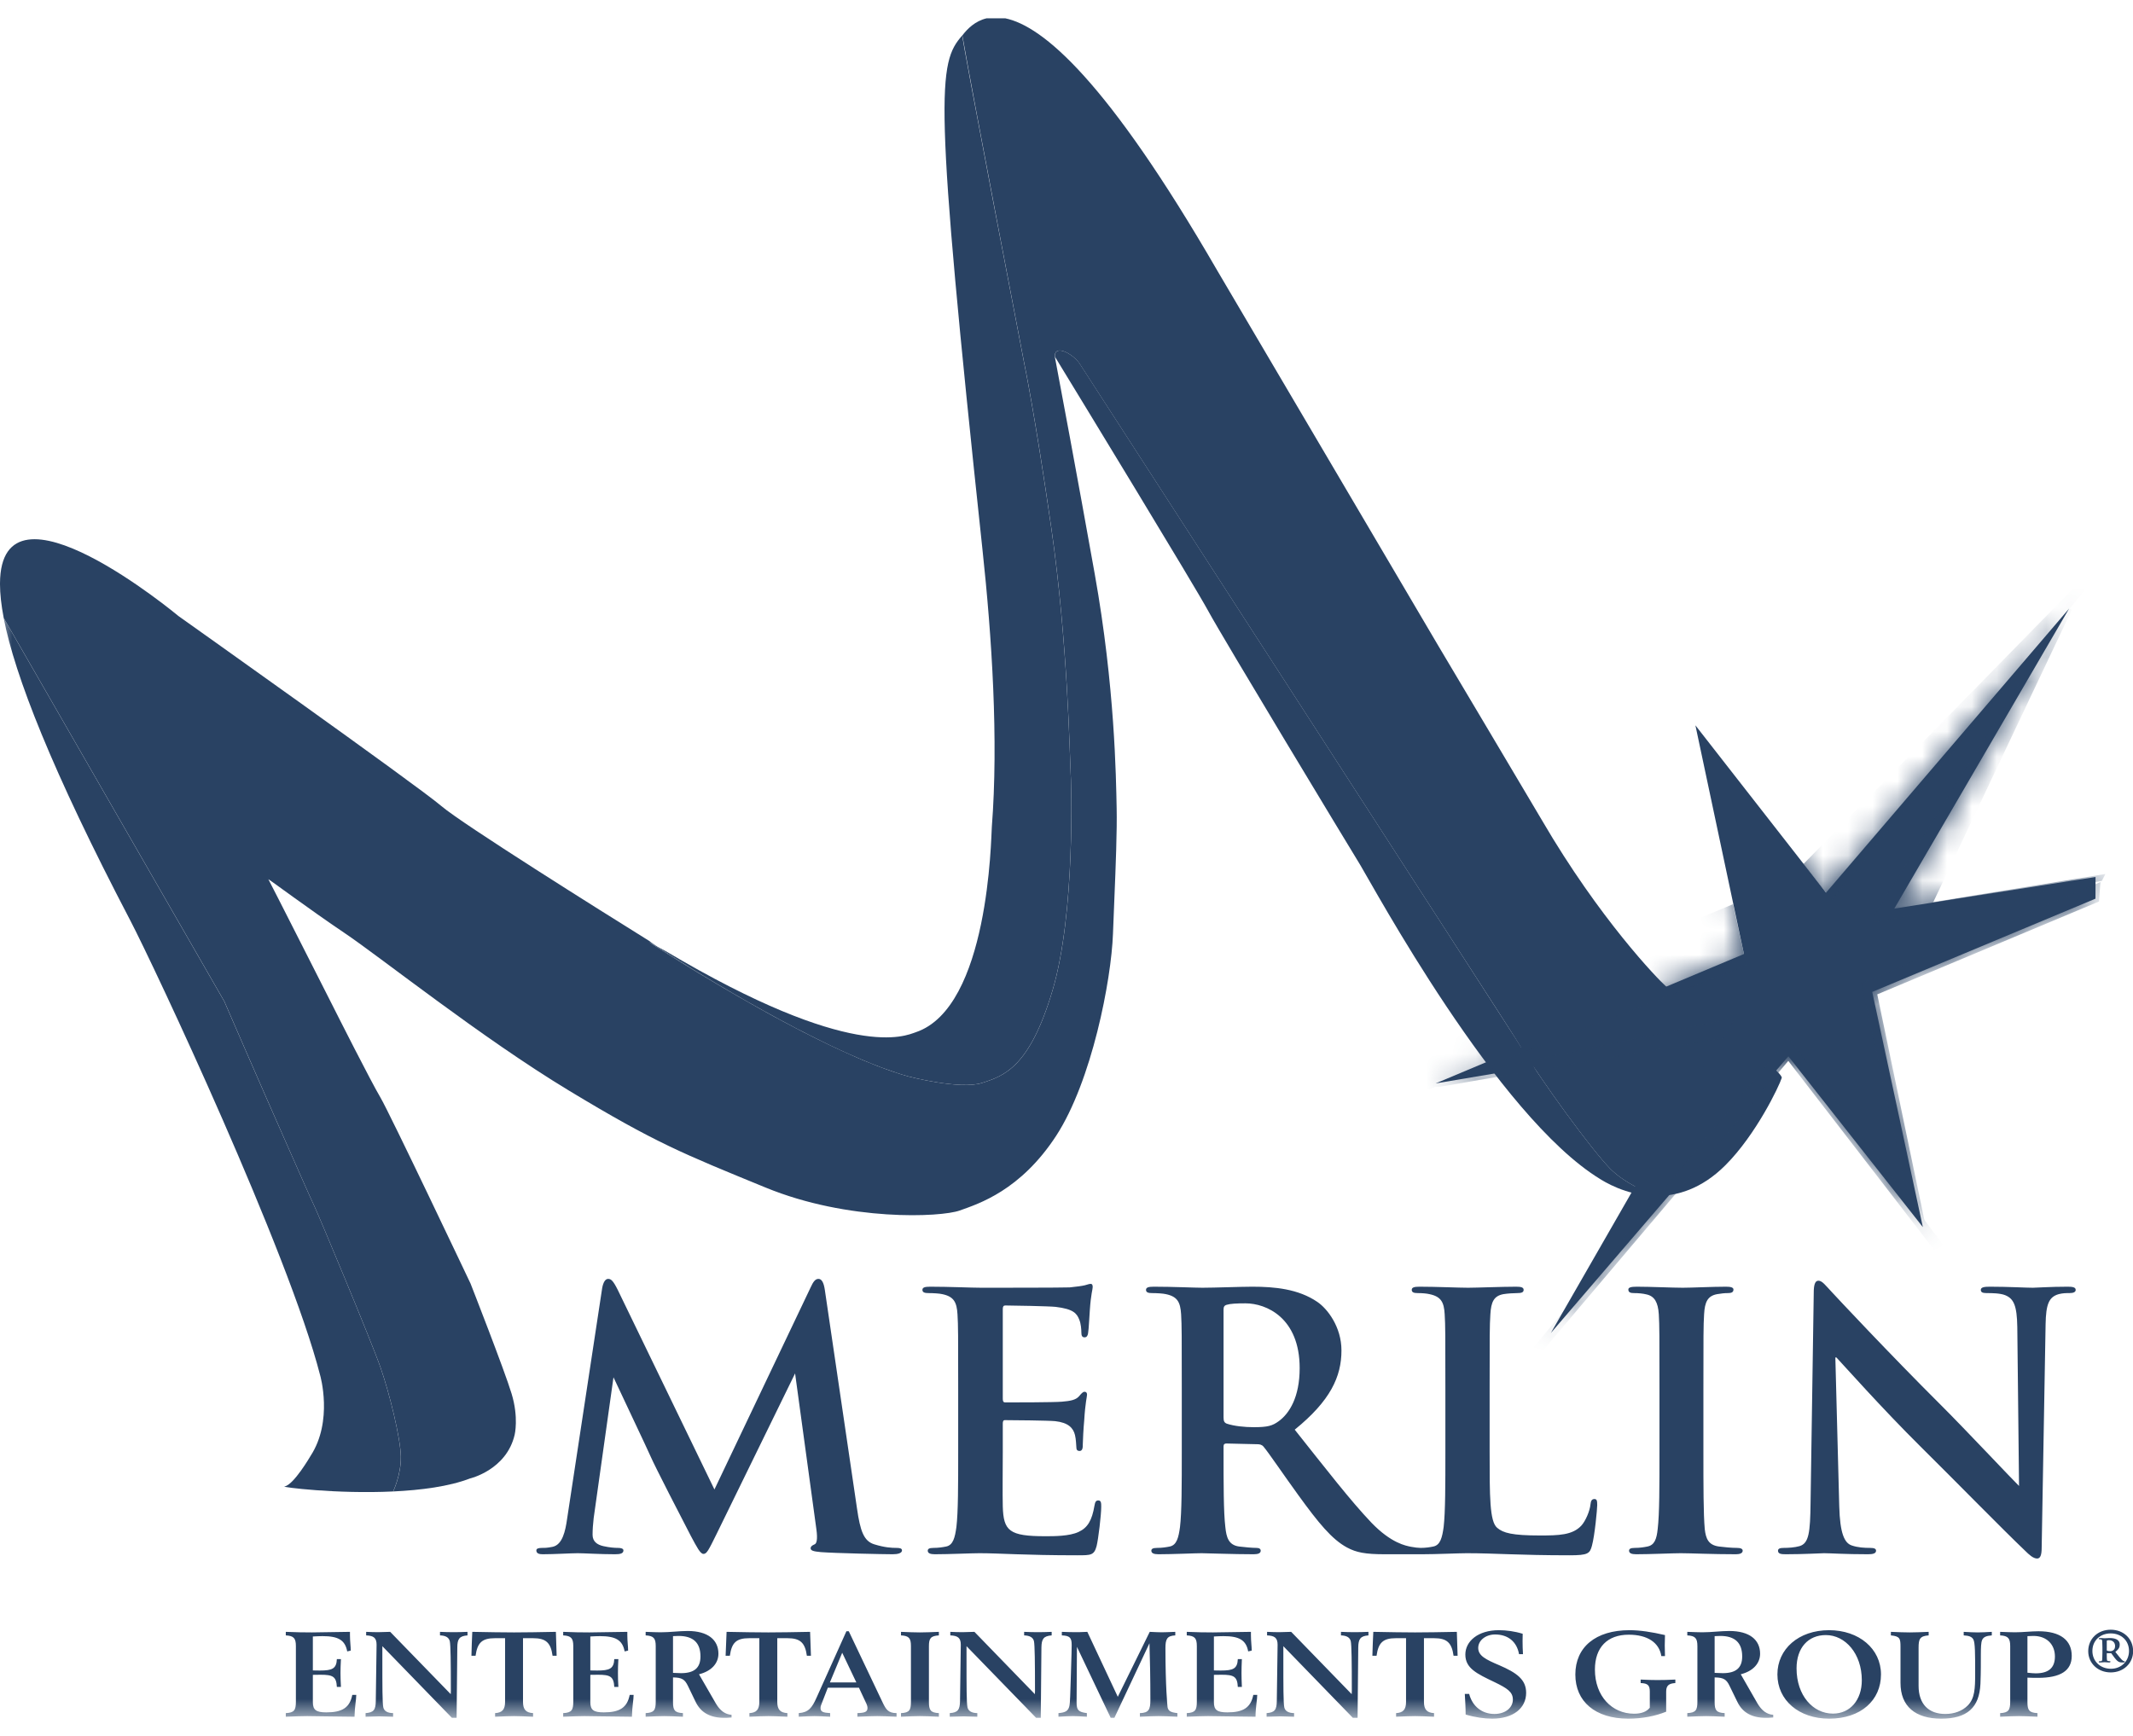 <svg width="86" height="70" viewBox="0 0 86 70" fill="none" xmlns="http://www.w3.org/2000/svg">
<mask id="mask0_2170_22289" style="mask-type:luminance" maskUnits="userSpaceOnUse" x="0" y="0" width="87" height="70">
<path d="M0 69.304H86.007V0.696H0V69.304Z" fill="white"/>
</mask>
<g mask="url(#mask0_2170_22289)">
<path d="M0.148 24.921L9.042 40.38C9.042 40.38 10.64 44.059 10.704 44.194C10.77 44.331 12.486 48.258 12.648 48.579C12.808 48.901 14.983 54.11 15.343 55.149C15.705 56.188 16.15 58.001 16.16 58.739C16.171 59.477 15.849 60.143 15.849 60.143C13.567 60.252 11.315 59.965 11.468 59.942C11.838 59.888 12.521 58.71 12.521 58.71C13.443 57.299 12.908 55.459 12.908 55.459C11.643 50.512 6.208 38.948 5.262 37.135C2.09 31.068 0.598 27.24 0.148 24.921Z" fill="#294263"/>
<path d="M26.156 37.984L26.482 38.161C27.435 38.795 30.42 40.674 33.268 42.056C29.806 40.381 26.156 37.984 26.156 37.984Z" fill="#294263"/>
<path d="M26.156 37.984L26.482 38.161L26.834 38.351C34.363 42.821 36.511 41.764 36.919 41.626C39.88 40.635 39.957 33.77 39.989 33.349C40.262 29.843 39.993 25.695 39.608 22.123C37.641 3.734 37.811 2.543 38.799 1.427C38.753 1.462 41.302 14.692 41.302 14.692C41.302 14.692 41.727 16.71 42.388 21.308C43.05 25.907 43.13 30.504 43.162 31.046C43.195 31.589 43.36 36.813 42.438 39.929C41.516 43.044 40.477 43.388 39.587 43.67C38.698 43.951 36.62 43.406 36.62 43.406C36.286 43.312 35.954 43.2 35.609 43.073L35.492 43.03C31.548 41.525 26.156 37.984 26.156 37.984ZM26.156 37.984C26.156 37.984 31.548 41.525 35.433 43.007C32.111 41.733 27.683 38.96 26.482 38.161L26.156 37.984Z" fill="#294263"/>
<path d="M48.713 24.635C48.18 23.648 43.495 15.96 42.532 14.382C42.512 13.865 43.255 14.261 43.526 14.655C43.526 14.655 60.9 41.531 61.137 41.923C62.181 43.655 64.207 46.399 64.915 47.12C65.498 47.714 66.451 48.107 66.766 48.227C65.543 48.218 64.617 47.605 64.513 47.543C60.359 45.005 55.343 35.698 54.84 34.874C54.335 34.052 49.308 25.734 48.713 24.635Z" fill="#294263"/>
</g>
<path d="M39.78 0.738C39.319 0.847 39.008 1.156 38.801 1.428C39.232 3.919 41.306 14.693 41.306 14.693C41.306 14.693 41.731 16.71 42.391 21.308C43.053 25.907 43.132 30.504 43.163 31.046C43.197 31.589 43.363 36.815 42.44 39.929C41.518 43.044 40.479 43.388 39.589 43.671C38.7 43.951 36.623 43.407 36.623 43.407C36.222 43.294 35.787 43.144 35.338 42.97L34.772 42.741L34.544 42.642L34.125 42.456L33.779 42.297L33.504 42.168L33.194 42.018L32.94 41.894L32.79 41.819L32.566 41.706L32.39 41.619L32.248 41.543L32.086 41.46L31.907 41.365L31.718 41.265L31.563 41.184L31.434 41.114L31.3 41.042L31.167 40.971L31.047 40.904L30.904 40.826L30.787 40.759L30.654 40.688C28.197 39.318 26.159 37.985 26.159 37.985L26.478 38.156C26.279 38.026 26.17 37.945 26.173 37.941C24.216 36.723 18.645 33.229 17.798 32.506C16.794 31.649 7.197 24.843 7.197 24.843C7.197 24.843 0.019 18.854 0 23.528V23.563C0.001 23.943 0.049 24.393 0.15 24.921L9.045 40.38C9.045 40.38 10.642 44.059 10.707 44.195C10.771 44.332 12.488 48.258 12.649 48.579C12.809 48.901 14.985 54.11 15.345 55.149C15.708 56.188 16.152 58.003 16.163 58.739C16.175 59.477 15.853 60.143 15.853 60.143C16.973 60.089 18.099 59.946 18.952 59.618C18.952 59.618 20.423 59.276 20.751 57.853C20.751 57.853 20.919 57.166 20.629 56.207C20.341 55.251 18.972 51.76 18.972 51.76C18.972 51.76 15.714 44.89 15.339 44.257C14.964 43.627 13.594 40.918 13.389 40.508C13.183 40.101 10.856 35.51 10.822 35.459C10.787 35.407 12.45 36.654 13.903 37.631C15.356 38.61 19.416 41.847 22.927 43.97C26.435 46.092 27.533 46.519 30.871 47.889C34.208 49.259 37.925 49.088 38.694 48.814C39.464 48.539 41.142 48.009 42.583 45.801C44.019 43.593 44.806 39.535 44.874 37.65L44.929 36.272C44.983 34.968 45.042 33.484 45.022 32.588C44.996 31.352 44.954 27.71 44.138 23.143C43.438 19.219 42.724 15.411 42.529 14.381C42.51 13.865 43.254 14.261 43.523 14.657C43.523 14.657 60.897 41.53 61.134 41.923C62.179 43.655 64.204 46.399 64.913 47.12C65.496 47.715 66.448 48.108 66.765 48.227C67.613 48.232 68.606 47.948 69.566 46.988C70.806 45.75 71.739 43.787 71.837 43.468C71.936 43.152 67.486 40.05 67.167 39.772C66.85 39.494 64.49 37.056 62.172 33.08C61.74 32.342 58.138 26.29 57.998 26.053L49.076 10.905C44.649 3.255 42.052 1.052 40.531 0.738H39.78Z" fill="#294263"/>
<mask id="mask1_2170_22289" style="mask-type:luminance" maskUnits="userSpaceOnUse" x="0" y="0" width="87" height="70">
<path d="M0 69.304H86.007V0.696H0V69.304Z" fill="white"/>
</mask>
<g mask="url(#mask1_2170_22289)">
<path d="M76.238 65.947V65.804C76.543 65.817 76.796 65.827 76.996 65.827C77.198 65.827 77.456 65.817 77.761 65.804V65.947C77.403 65.973 77.355 66.095 77.355 66.448V67.981C77.355 68.718 77.761 69.116 78.433 69.116C78.798 69.116 79.112 68.995 79.33 68.782C79.622 68.495 79.636 68.088 79.636 67.481C79.636 66.695 79.636 66.243 79.563 66.109C79.499 65.997 79.384 65.959 79.174 65.947V65.804C79.399 65.817 79.595 65.827 79.742 65.827C79.889 65.827 80.079 65.817 80.307 65.804V65.947C80.085 65.964 79.969 66.011 79.915 66.137C79.831 66.337 79.889 66.925 79.849 67.898C79.806 68.864 79.309 69.305 78.269 69.305C77.224 69.305 76.626 68.809 76.626 67.864V66.419C76.626 66.075 76.605 65.983 76.238 65.947ZM72.435 67.277C72.435 68.37 73.096 69.102 73.903 69.102C74.596 69.102 75.066 68.553 75.066 67.757C75.066 66.676 74.394 65.934 73.617 65.934C72.9 65.934 72.435 66.448 72.435 67.277ZM73.75 69.305C72.528 69.305 71.663 68.562 71.663 67.52C71.663 66.497 72.518 65.737 73.745 65.737C74.953 65.737 75.839 66.487 75.839 67.52C75.839 68.562 75.032 69.305 73.75 69.305ZM68.03 69.227V69.082C68.374 69.066 68.437 68.956 68.437 68.621V66.382C68.437 66.067 68.356 65.964 68.03 65.947V65.804C68.295 65.814 68.5 65.822 68.633 65.822C69.017 65.822 69.382 65.769 69.723 65.769C70.538 65.769 70.965 66.124 70.965 66.686C70.965 67.073 70.684 67.39 70.185 67.515L70.864 68.699C71.035 68.984 71.241 69.134 71.494 69.15V69.257C71.345 69.271 71.25 69.271 71.202 69.271C70.627 69.271 70.252 69.059 70.043 68.617L69.733 67.981C69.609 67.723 69.496 67.646 69.132 67.642V68.639C69.132 68.956 69.197 69.066 69.536 69.082V69.227C69.202 69.212 68.954 69.202 68.785 69.202C68.615 69.202 68.363 69.212 68.03 69.227ZM69.132 65.977V67.458L69.46 67.47C69.983 67.47 70.243 67.264 70.243 66.797C70.243 66.239 69.946 65.969 69.357 65.969L69.132 65.977ZM67.13 65.934L67.121 66.351L67.13 66.782H66.983C66.898 66.239 66.428 65.919 65.668 65.919C64.812 65.919 64.305 66.425 64.305 67.326C64.305 68.398 64.993 69.106 65.884 69.106C66.174 69.106 66.385 69.029 66.518 68.864V68.213C66.518 67.966 66.444 67.879 66.149 67.869V67.728C66.44 67.743 66.659 67.748 66.824 67.748C67.029 67.748 67.272 67.743 67.548 67.728V67.869C67.278 67.885 67.178 67.976 67.178 68.216V69.024C66.74 69.202 66.213 69.305 65.652 69.305C64.31 69.305 63.516 68.608 63.516 67.525C63.516 66.425 64.329 65.737 65.698 65.737C66.122 65.737 66.591 65.809 67.13 65.934ZM59.093 69.139C59.093 68.864 59.075 68.591 59.059 68.307H59.235C59.367 68.82 59.766 69.116 60.253 69.116C60.693 69.116 60.997 68.864 60.997 68.535C60.997 68.224 60.766 68.078 60.263 67.834C59.536 67.487 59.081 67.273 59.081 66.72C59.081 66.182 59.592 65.737 60.432 65.737C60.733 65.737 61.077 65.783 61.393 65.882L61.388 66.173C61.388 66.347 61.393 66.521 61.405 66.704H61.246C61.156 66.196 60.797 65.91 60.279 65.91C59.911 65.91 59.6 66.143 59.6 66.452C59.6 66.768 59.904 66.92 60.448 67.15C61.146 67.452 61.532 67.723 61.532 68.262C61.532 68.883 61.013 69.305 60.163 69.305C59.857 69.305 59.471 69.252 59.093 69.139ZM56.289 69.227V69.082C56.578 69.066 56.69 68.931 56.69 68.631V66.06H56.282C55.761 66.06 55.575 66.239 55.501 66.768H55.333C55.342 66.435 55.354 66.111 55.37 65.804C56.04 65.817 56.6 65.827 57.053 65.827C57.502 65.827 58.062 65.817 58.738 65.804L58.769 66.768H58.606C58.532 66.239 58.337 66.06 57.819 66.06H57.412V68.631C57.412 68.931 57.529 69.066 57.819 69.082V69.227C57.476 69.212 57.224 69.202 57.053 69.202C56.879 69.202 56.626 69.212 56.289 69.227ZM51.743 66.382V66.871C51.743 68.01 51.743 68.668 51.78 68.844C51.811 68.995 51.944 69.078 52.176 69.082V69.227L51.621 69.212L51.068 69.227V69.082C51.4 69.059 51.474 68.941 51.479 68.598L51.511 66.323C51.511 66.05 51.394 65.959 51.087 65.947V65.804C51.278 65.814 51.446 65.817 51.589 65.817L52.059 65.804L54.498 68.317L54.504 68.185C54.504 67.007 54.494 66.342 54.462 66.186C54.43 66.034 54.298 65.954 54.066 65.947V65.804C54.265 65.814 54.451 65.817 54.618 65.817C54.777 65.817 54.964 65.814 55.174 65.804V65.947C54.843 65.973 54.768 66.095 54.763 66.435L54.736 69.271H54.545L51.743 66.382ZM47.849 69.227V69.082C48.192 69.066 48.255 68.956 48.255 68.621V66.382C48.255 66.067 48.178 65.964 47.849 65.947V65.804C48.246 65.822 48.594 65.827 48.906 65.827L50.436 65.804V65.934C50.436 66.186 50.468 66.394 50.468 66.56L50.325 66.593C50.242 66.128 49.948 65.977 49.332 65.977C49.215 65.977 49.085 65.983 48.943 65.991V67.36L49.222 67.364C49.719 67.364 49.891 67.292 49.907 66.903H50.071C50.061 67.132 50.056 67.311 50.056 67.463C50.056 67.611 50.061 67.796 50.071 68.024H49.907C49.887 67.602 49.741 67.534 49.253 67.534L48.943 67.538V68.639C48.943 68.951 49.068 69.052 49.487 69.052C50.119 69.052 50.43 68.864 50.532 68.345H50.69C50.69 68.549 50.624 68.824 50.621 69.227C49.538 69.218 48.906 69.202 48.703 69.202C48.525 69.202 48.236 69.212 47.849 69.227ZM43.421 66.409L43.407 68.655C43.407 68.961 43.48 69.038 43.822 69.082V69.227C43.567 69.212 43.38 69.202 43.252 69.202C43.12 69.202 42.929 69.212 42.676 69.227V69.082C42.956 69.059 43.067 68.995 43.115 68.801C43.147 68.668 43.152 68.286 43.173 67.666C43.204 66.803 43.209 66.356 43.209 66.337C43.209 66.047 43.141 65.959 42.812 65.947V65.804C43.02 65.814 43.22 65.817 43.41 65.817C43.448 65.817 43.595 65.817 43.84 65.804L45.068 68.423L46.356 65.804C46.563 65.814 46.724 65.822 46.841 65.822C46.952 65.822 47.137 65.814 47.386 65.804V65.947C47.053 65.964 46.989 66.095 46.989 66.462C46.989 67.997 47.069 68.809 47.074 68.84C47.106 69.001 47.205 69.052 47.471 69.082V69.227C47.137 69.212 46.884 69.202 46.714 69.202C46.547 69.202 46.292 69.212 45.959 69.227V69.082C46.319 69.072 46.382 68.937 46.382 68.553C46.382 67.689 46.367 66.928 46.345 66.264L44.931 69.271H44.782L43.421 66.409ZM38.969 66.382V66.871C38.969 68.01 38.969 68.668 39.007 68.844C39.039 68.995 39.171 69.078 39.404 69.082V69.227L38.85 69.212L38.293 69.227V69.082C38.626 69.059 38.7 68.941 38.707 68.598L38.738 66.323C38.738 66.05 38.622 65.959 38.315 65.947V65.804C38.506 65.814 38.674 65.817 38.818 65.817L39.288 65.804L41.725 68.317L41.73 68.185C41.73 67.007 41.72 66.342 41.689 66.186C41.657 66.034 41.525 65.954 41.292 65.947V65.804C41.493 65.814 41.679 65.817 41.846 65.817C42.007 65.817 42.191 65.814 42.402 65.804V65.947C42.068 65.973 41.995 66.095 41.989 66.435L41.963 69.271H41.775L38.969 66.382ZM36.327 69.227V69.082C36.672 69.066 36.728 68.956 36.728 68.621V66.382C36.728 66.067 36.656 65.964 36.327 65.947V65.804C36.633 65.817 36.883 65.827 37.089 65.827C37.288 65.827 37.548 65.817 37.854 65.804V65.947C37.517 65.969 37.453 66.07 37.453 66.385V68.639C37.453 68.956 37.517 69.066 37.854 69.082V69.227C37.517 69.212 37.262 69.202 37.089 69.202C36.915 69.202 36.666 69.212 36.327 69.227ZM33.46 67.844H34.527L33.957 66.647L33.46 67.844ZM32.204 69.227V69.082C32.6 69.052 32.737 68.868 32.916 68.472L34.126 65.78H34.222L35.588 68.655C35.725 68.937 35.811 69.078 36.148 69.082V69.227C35.804 69.212 35.541 69.202 35.366 69.202C35.187 69.202 34.929 69.212 34.57 69.227V69.082C34.871 69.072 34.977 69.033 34.977 68.868C34.977 68.833 34.967 68.782 34.94 68.718L34.632 68.058H33.376L33.108 68.751C33.09 68.791 33.083 68.833 33.083 68.878C33.083 69.029 33.191 69.066 33.471 69.082V69.227C33.191 69.212 32.98 69.202 32.837 69.202C32.696 69.202 32.484 69.212 32.204 69.227ZM30.215 69.227V69.082C30.503 69.066 30.615 68.931 30.615 68.631V66.06H30.208C29.686 66.06 29.502 66.239 29.427 66.768H29.256C29.269 66.435 29.281 66.111 29.295 65.804C29.966 65.817 30.524 65.827 30.979 65.827C31.427 65.827 31.987 65.817 32.662 65.804L32.696 66.768H32.532C32.459 66.239 32.263 66.06 31.747 66.06H31.339V68.631C31.339 68.931 31.454 69.066 31.747 69.082V69.227C31.402 69.212 31.147 69.202 30.979 69.202C30.805 69.202 30.551 69.212 30.215 69.227ZM26.032 69.227V69.082C26.373 69.066 26.438 68.956 26.438 68.621V66.382C26.438 66.067 26.358 65.964 26.032 65.947V65.804C26.295 65.814 26.501 65.822 26.633 65.822C27.017 65.822 27.381 65.769 27.726 65.769C28.538 65.769 28.966 66.124 28.966 66.686C28.966 67.073 28.686 67.39 28.183 67.515L28.866 68.699C29.035 68.984 29.24 69.134 29.495 69.15V69.257C29.347 69.271 29.25 69.271 29.204 69.271C28.627 69.271 28.252 69.059 28.042 68.617L27.735 67.981C27.609 67.723 27.498 67.646 27.135 67.642V68.639C27.135 68.956 27.197 69.066 27.535 69.082V69.227C27.203 69.212 26.955 69.202 26.783 69.202C26.616 69.202 26.363 69.212 26.032 69.227ZM27.135 65.977V67.458L27.459 67.47C27.983 67.47 28.242 67.264 28.242 66.797C28.242 66.239 27.947 65.969 27.353 65.969L27.135 65.977ZM22.707 69.227V69.082C23.05 69.066 23.114 68.956 23.114 68.621V66.382C23.114 66.067 23.034 65.964 22.707 65.947V65.804C23.104 65.822 23.451 65.827 23.761 65.827L25.293 65.804V65.934C25.293 66.186 25.325 66.394 25.325 66.56L25.184 66.593C25.099 66.128 24.809 65.977 24.19 65.977C24.074 65.977 23.942 65.983 23.801 65.991V67.36L24.08 67.364C24.576 67.364 24.75 67.292 24.767 66.903H24.932C24.918 67.132 24.915 67.311 24.915 67.463C24.915 67.611 24.918 67.796 24.932 68.024H24.767C24.745 67.602 24.596 67.534 24.112 67.534L23.801 67.538V68.639C23.801 68.951 23.927 69.052 24.345 69.052C24.978 69.052 25.288 68.864 25.389 68.345H25.547C25.547 68.549 25.484 68.824 25.479 69.227C24.397 69.218 23.761 69.202 23.564 69.202C23.383 69.202 23.091 69.212 22.707 69.227ZM19.962 69.227V69.082C20.252 69.066 20.364 68.931 20.364 68.631V66.06H19.958C19.433 66.06 19.25 66.239 19.174 66.768H19.008C19.015 66.435 19.027 66.111 19.042 65.804C19.715 65.817 20.273 65.827 20.727 65.827C21.176 65.827 21.736 65.817 22.413 65.804L22.443 66.768H22.279C22.206 66.239 22.01 66.06 21.493 66.06H21.087V68.631C21.087 68.931 21.202 69.066 21.493 69.082V69.227C21.148 69.212 20.897 69.202 20.727 69.202C20.553 69.202 20.299 69.212 19.962 69.227ZM15.416 66.382V66.871C15.416 68.01 15.416 68.668 15.453 68.844C15.485 68.995 15.617 69.078 15.849 69.082V69.227L15.296 69.212L14.74 69.227V69.082C15.074 69.059 15.146 68.941 15.151 68.598L15.183 66.323C15.183 66.05 15.069 65.959 14.763 65.947V65.804C14.951 65.814 15.12 65.817 15.262 65.817L15.732 65.804L18.173 68.317L18.178 68.185C18.178 67.007 18.168 66.342 18.136 66.186C18.102 66.034 17.973 65.954 17.74 65.947V65.804C17.939 65.814 18.127 65.817 18.292 65.817C18.451 65.817 18.638 65.814 18.849 65.804V65.947C18.515 65.973 18.44 66.095 18.438 66.435L18.41 69.271H18.22L15.416 66.382ZM11.523 69.227V69.082C11.867 69.066 11.93 68.956 11.93 68.621V66.382C11.93 66.067 11.85 65.964 11.523 65.947V65.804C11.919 65.822 12.266 65.827 12.578 65.827L14.11 65.804V65.934C14.11 66.186 14.142 66.394 14.142 66.56L13.999 66.593C13.914 66.128 13.625 65.977 13.008 65.977C12.892 65.977 12.758 65.983 12.614 65.991V67.36L12.895 67.364C13.392 67.364 13.566 67.292 13.582 66.903H13.746C13.734 67.132 13.728 67.311 13.728 67.463C13.728 67.611 13.734 67.796 13.746 68.024H13.582C13.561 67.602 13.413 67.534 12.927 67.534L12.614 67.538V68.639C12.614 68.951 12.742 69.052 13.159 69.052C13.793 69.052 14.104 68.864 14.204 68.345H14.364C14.364 68.549 14.3 68.824 14.294 69.227C13.212 69.218 12.578 69.202 12.379 69.202C12.198 69.202 11.909 69.212 11.523 69.227ZM80.643 69.227V69.082C80.985 69.066 81.049 68.956 81.049 68.621V66.382C81.049 66.067 80.968 65.964 80.643 65.947V65.804C80.91 65.814 81.118 65.822 81.237 65.822C81.569 65.822 81.888 65.78 82.189 65.78C83.065 65.78 83.53 66.137 83.53 66.773C83.53 67.371 83.08 67.659 82.167 67.659C82.057 67.659 81.92 67.659 81.744 67.651V68.639C81.744 68.956 81.808 69.066 82.148 69.082V69.227C81.815 69.212 81.565 69.202 81.397 69.202C81.227 69.202 80.973 69.212 80.643 69.227ZM81.744 65.977V67.452C81.888 67.468 81.999 67.477 82.077 67.477C82.6 67.477 82.852 67.254 82.852 66.797C82.852 66.307 82.515 65.969 81.988 65.969L81.744 65.977Z" fill="#294263"/>
<path d="M66.908 58.536V56.025C66.908 53.855 66.908 53.456 66.881 52.999C66.85 52.514 66.708 52.272 66.394 52.199C66.238 52.159 66.053 52.144 65.882 52.144C65.737 52.144 65.653 52.114 65.653 52C65.653 51.914 65.766 51.886 65.996 51.886C66.539 51.886 67.437 51.928 67.85 51.928C68.207 51.928 69.048 51.886 69.591 51.886C69.777 51.886 69.891 51.914 69.891 52C69.891 52.114 69.804 52.144 69.663 52.144C69.52 52.144 69.407 52.159 69.235 52.186C68.85 52.256 68.734 52.5 68.707 52.999C68.679 53.456 68.679 53.855 68.679 56.025V58.536C68.679 59.921 68.679 61.048 68.734 61.663C68.779 62.047 68.879 62.305 69.307 62.363C69.505 62.389 69.821 62.419 70.034 62.419C70.192 62.419 70.263 62.461 70.263 62.532C70.263 62.633 70.148 62.675 69.992 62.675C69.048 62.675 68.15 62.633 67.766 62.633C67.437 62.633 66.539 62.675 65.966 62.675C65.782 62.675 65.682 62.633 65.682 62.532C65.682 62.461 65.737 62.419 65.91 62.419C66.125 62.419 66.294 62.389 66.424 62.363C66.708 62.305 66.795 62.063 66.837 61.648C66.908 61.048 66.908 59.921 66.908 58.536ZM60.06 56.025V58.536C60.06 60.363 60.06 61.348 60.361 61.606C60.604 61.819 60.975 61.918 62.086 61.918C62.845 61.918 63.401 61.905 63.758 61.52C63.928 61.334 64.1 60.934 64.127 60.662C64.141 60.536 64.171 60.448 64.286 60.448C64.384 60.448 64.398 60.521 64.398 60.691C64.398 60.847 64.299 61.918 64.185 62.332C64.1 62.646 64.028 62.717 63.287 62.717C61.231 62.717 60.289 62.633 59.134 62.633C58.805 62.633 57.904 62.675 57.336 62.675H57.196H55.839C55.041 62.675 54.685 62.603 54.313 62.404C53.7 62.076 53.156 61.406 52.358 60.306C51.788 59.522 51.13 58.551 50.945 58.337C50.873 58.252 50.788 58.238 50.689 58.238L49.446 58.209C49.375 58.209 49.332 58.238 49.332 58.323V58.522C49.332 59.848 49.332 60.977 49.404 61.577C49.446 61.99 49.531 62.305 49.96 62.363C50.174 62.389 50.488 62.419 50.659 62.419C50.773 62.419 50.83 62.461 50.83 62.532C50.83 62.633 50.73 62.675 50.545 62.675C49.717 62.675 48.661 62.633 48.447 62.633C48.176 62.633 47.276 62.675 46.706 62.675C46.521 62.675 46.421 62.633 46.421 62.532C46.421 62.461 46.478 62.419 46.649 62.419C46.864 62.419 47.034 62.389 47.164 62.363C47.448 62.305 47.52 61.99 47.576 61.577C47.648 60.977 47.648 59.848 47.648 58.536V56.025C47.648 53.855 47.648 53.456 47.621 52.999C47.59 52.514 47.478 52.284 47.006 52.186C46.891 52.159 46.649 52.144 46.45 52.144C46.293 52.144 46.206 52.114 46.206 52.014C46.206 51.914 46.308 51.886 46.521 51.886C47.276 51.886 48.176 51.928 48.477 51.928C48.961 51.928 50.046 51.886 50.488 51.886C51.386 51.886 52.344 51.973 53.115 52.5C53.515 52.771 54.086 53.5 54.086 54.456C54.086 55.512 53.643 56.482 52.202 57.651C53.472 59.25 54.455 60.521 55.298 61.406C56.097 62.233 56.681 62.332 56.896 62.375C57.044 62.402 57.169 62.418 57.277 62.419C57.502 62.418 57.666 62.389 57.79 62.363C58.077 62.305 58.148 61.99 58.206 61.577C58.276 60.977 58.276 59.848 58.276 58.536V56.025C58.276 53.855 58.276 53.456 58.248 52.999C58.221 52.514 58.105 52.284 57.634 52.186C57.52 52.159 57.348 52.144 57.164 52.144C57.005 52.144 56.92 52.114 56.92 52.014C56.92 51.914 57.02 51.886 57.234 51.886C57.904 51.886 58.805 51.928 59.19 51.928C59.532 51.928 60.575 51.886 61.13 51.886C61.331 51.886 61.431 51.914 61.431 52.014C61.431 52.114 61.345 52.144 61.172 52.144C61.017 52.144 60.789 52.159 60.617 52.186C60.232 52.256 60.118 52.5 60.09 52.999C60.06 53.456 60.06 53.855 60.06 56.025ZM49.332 52.812V57.152C49.332 57.308 49.361 57.366 49.462 57.409C49.761 57.509 50.189 57.551 50.545 57.551C51.117 57.551 51.301 57.496 51.559 57.308C51.986 56.997 52.401 56.339 52.401 55.169C52.401 53.143 51.059 52.557 50.218 52.557C49.86 52.557 49.604 52.57 49.462 52.615C49.361 52.643 49.332 52.699 49.332 52.812ZM38.633 58.536V56.025C38.633 53.855 38.633 53.456 38.605 52.999C38.575 52.514 38.463 52.284 37.99 52.186C37.877 52.159 37.634 52.144 37.435 52.144C37.278 52.144 37.191 52.114 37.191 52.014C37.191 51.914 37.292 51.886 37.506 51.886C38.261 51.886 39.161 51.928 39.56 51.928C40.016 51.928 42.857 51.928 43.129 51.914C43.399 51.886 43.627 51.857 43.741 51.828C43.813 51.814 43.9 51.772 43.971 51.772C44.042 51.772 44.056 51.828 44.056 51.901C44.056 52 43.985 52.172 43.941 52.828C43.927 52.972 43.9 53.6 43.869 53.77C43.856 53.841 43.828 53.928 43.728 53.928C43.627 53.928 43.599 53.855 43.599 53.727C43.599 53.627 43.586 53.383 43.514 53.213C43.413 52.957 43.272 52.784 42.558 52.699C42.316 52.672 40.816 52.643 40.531 52.643C40.461 52.643 40.431 52.687 40.431 52.784V56.396C40.431 56.495 40.445 56.552 40.531 56.552C40.845 56.552 42.486 56.552 42.815 56.523C43.157 56.495 43.372 56.453 43.5 56.31C43.599 56.196 43.657 56.123 43.728 56.123C43.785 56.123 43.828 56.154 43.828 56.239C43.828 56.324 43.757 56.552 43.714 57.281C43.685 57.566 43.657 58.137 43.657 58.238C43.657 58.351 43.657 58.51 43.529 58.51C43.43 58.51 43.399 58.452 43.399 58.38C43.386 58.238 43.386 58.052 43.342 57.867C43.272 57.581 43.071 57.366 42.544 57.308C42.272 57.281 40.859 57.267 40.516 57.267C40.445 57.267 40.431 57.325 40.431 57.409V58.536C40.431 59.021 40.417 60.335 40.431 60.75C40.461 61.734 40.689 61.948 42.144 61.948C42.514 61.948 43.114 61.948 43.485 61.776C43.856 61.606 44.028 61.305 44.127 60.719C44.155 60.563 44.184 60.505 44.284 60.505C44.4 60.505 44.4 60.622 44.4 60.761C44.4 61.091 44.284 62.063 44.213 62.347C44.113 62.717 43.985 62.717 43.443 62.717C41.288 62.717 40.331 62.633 39.489 62.633C39.161 62.633 38.261 62.675 37.691 62.675C37.506 62.675 37.406 62.633 37.406 62.532C37.406 62.461 37.462 62.419 37.634 62.419C37.848 62.419 38.019 62.389 38.149 62.363C38.433 62.305 38.504 61.99 38.561 61.577C38.633 60.977 38.633 59.848 38.633 58.536ZM22.865 61.248L24.279 51.942C24.323 51.702 24.407 51.571 24.521 51.571C24.636 51.571 24.722 51.644 24.907 52.014L28.805 60.063L32.684 51.914C32.786 51.688 32.871 51.571 32.999 51.571C33.128 51.571 33.212 51.714 33.256 52.014L34.554 60.834C34.684 61.734 34.825 62.147 35.254 62.276C35.668 62.404 35.953 62.419 36.139 62.419C36.267 62.419 36.367 62.433 36.367 62.519C36.367 62.633 36.195 62.675 35.994 62.675C35.639 62.675 33.669 62.633 33.099 62.589C32.77 62.561 32.684 62.519 32.684 62.433C32.684 62.363 32.742 62.319 32.842 62.276C32.929 62.247 32.971 62.063 32.915 61.663L32.057 55.383L28.889 61.863C28.561 62.532 28.491 62.661 28.363 62.661C28.232 62.661 28.091 62.375 27.86 61.948C27.518 61.292 26.391 59.108 26.221 58.708C26.091 58.408 25.235 56.61 24.735 55.539L23.936 61.219C23.909 61.477 23.892 61.663 23.892 61.89C23.892 62.163 24.079 62.291 24.323 62.347C24.579 62.404 24.779 62.419 24.921 62.419C25.036 62.419 25.136 62.446 25.136 62.519C25.136 62.646 25.007 62.675 24.793 62.675C24.193 62.675 23.552 62.633 23.294 62.633C23.024 62.633 22.338 62.675 21.883 62.675C21.74 62.675 21.625 62.646 21.625 62.519C21.625 62.446 21.709 62.419 21.853 62.419C21.967 62.419 22.067 62.419 22.281 62.375C22.68 62.291 22.796 61.734 22.865 61.248ZM73.999 54.74L74.156 60.735C74.185 61.849 74.37 62.22 74.656 62.319C74.898 62.404 75.17 62.419 75.398 62.419C75.555 62.419 75.64 62.446 75.64 62.532C75.64 62.646 75.51 62.675 75.312 62.675C74.384 62.675 73.813 62.633 73.542 62.633C73.413 62.633 72.744 62.675 72.001 62.675C71.816 62.675 71.687 62.661 71.687 62.532C71.687 62.446 71.773 62.419 71.915 62.419C72.101 62.419 72.357 62.404 72.557 62.347C72.929 62.233 72.987 61.819 73 60.578L73.128 52.128C73.128 51.844 73.17 51.644 73.314 51.644C73.47 51.644 73.598 51.828 73.843 52.087C74.012 52.272 76.183 54.596 78.264 56.668C79.237 57.637 81.164 59.692 81.405 59.921L81.335 53.513C81.321 52.643 81.191 52.37 80.849 52.229C80.637 52.144 80.295 52.144 80.094 52.144C79.921 52.144 79.864 52.101 79.864 52.014C79.864 51.901 80.022 51.886 80.237 51.886C80.977 51.886 81.664 51.928 81.962 51.928C82.12 51.928 82.662 51.886 83.361 51.886C83.547 51.886 83.689 51.901 83.689 52.014C83.689 52.101 83.603 52.144 83.433 52.144C83.291 52.144 83.174 52.144 83.006 52.186C82.604 52.3 82.491 52.599 82.476 53.399L82.318 62.404C82.318 62.717 82.261 62.847 82.134 62.847C81.976 62.847 81.806 62.689 81.648 62.532C80.749 61.676 78.921 59.806 77.438 58.337C75.882 56.796 74.299 55.011 74.042 54.74H73.999Z" fill="#294263"/>
<path fill-rule="evenodd" clip-rule="evenodd" d="M57.883 43.688L69.425 41.745L62.53 53.751L72.105 42.596L77.527 49.482L75.486 39.999L84.487 36.239L84.489 35.365L76.377 36.638L83.424 24.541L73.624 35.996L68.357 29.249L70.313 38.471L57.883 43.688Z" fill="#294263"/>
</g>
<mask id="mask2_2170_22289" style="mask-type:luminance" maskUnits="userSpaceOnUse" x="57" y="24" width="28" height="30">
<path d="M73.625 35.995L68.358 29.249L70.313 38.471L57.883 43.689L69.426 41.745L62.531 53.752L72.105 42.596L77.527 49.482L75.486 40L84.489 36.239V35.365L76.377 36.639L83.425 24.541L73.625 35.995Z" fill="white"/>
</mask>
<g mask="url(#mask2_2170_22289)">
<path fill-rule="evenodd" clip-rule="evenodd" d="M75.047 39.66L84.688 35.57L84.629 36.353L75.689 40.098L77.642 49.456L77.422 49.546L77.095 49.022L75.047 39.66Z" fill="#294263"/>
<path fill-rule="evenodd" clip-rule="evenodd" d="M75.586 36.882L83.323 24.477L83.531 24.593L77.88 36.521L75.586 36.882Z" fill="#294263"/>
<path fill-rule="evenodd" clip-rule="evenodd" d="M69.962 41.039L69.513 41.852L58.069 43.821L57.783 43.828L57.758 43.593L69.962 41.039Z" fill="#294263"/>
<path fill-rule="evenodd" clip-rule="evenodd" d="M72.114 41.862L84.752 58.781L84.56 58.925L72.102 42.781L56.02 61.765L55.836 61.611L72.114 41.862Z" fill="#294263"/>
<path fill-rule="evenodd" clip-rule="evenodd" d="M83.574 23.748L84.065 23.784L73.86 36.276C73.851 36.284 72.713 34.86 72.711 34.843L83.574 23.748Z" fill="#294263"/>
<path fill-rule="evenodd" clip-rule="evenodd" d="M84.887 35.244L84.745 35.521L75.352 37.228L75.673 36.75L84.887 35.244Z" fill="#294263"/>
<path fill-rule="evenodd" clip-rule="evenodd" d="M57.479 43.805C57.475 43.787 57.471 43.762 57.47 43.727C57.465 43.67 57.462 43.586 57.461 43.486C57.46 43.288 57.462 43.024 57.468 42.759C57.477 42.228 57.497 41.617 57.497 41.617L69.875 36.461L70.411 38.928C70.411 38.928 57.72 43.877 57.66 43.907C57.621 43.926 57.507 43.941 57.479 43.805Z" fill="#294263"/>
</g>
<path d="M84.943 66.555C84.973 66.575 85.033 66.584 85.091 66.584C85.12 66.584 85.16 66.575 85.189 66.556C85.239 66.527 85.278 66.477 85.278 66.378C85.278 66.24 85.189 66.141 85.033 66.141C85.022 66.141 84.964 66.141 84.943 66.162V66.555ZM84.767 66.437C84.767 66.29 84.758 66.221 84.758 66.172C84.758 66.113 84.728 66.103 84.649 66.103C84.638 66.103 84.619 66.092 84.619 66.084C84.619 66.063 84.638 66.054 84.668 66.054H84.717C84.737 66.054 84.815 66.063 84.845 66.063C84.933 66.063 84.973 66.054 85.051 66.054C85.219 66.054 85.465 66.084 85.465 66.319C85.465 66.418 85.435 66.496 85.288 66.614L85.454 66.821C85.582 66.979 85.622 66.988 85.643 66.988C85.662 66.988 85.671 66.998 85.671 67.008C85.671 67.028 85.662 67.038 85.603 67.038C85.475 67.038 85.407 67.047 85.258 66.851L85.12 66.664H84.943V66.752C84.943 66.948 84.954 66.958 84.964 66.969C84.983 66.979 85.033 66.988 85.062 66.988C85.082 66.988 85.091 66.988 85.091 67.008C85.091 67.028 85.072 67.038 85.051 67.038H85.013C84.992 67.038 84.904 67.028 84.855 67.028C84.826 67.028 84.728 67.038 84.708 67.038H84.659C84.638 67.038 84.619 67.038 84.619 67.017C84.619 66.998 84.638 66.988 84.659 66.988C84.746 66.988 84.746 66.988 84.758 66.929C84.758 66.88 84.767 66.811 84.767 66.653V66.437ZM85.839 66.575C85.839 66.153 85.524 65.867 85.102 65.867C84.678 65.867 84.363 66.153 84.363 66.575C84.363 66.988 84.678 67.293 85.111 67.293C85.524 67.293 85.839 66.988 85.839 66.575ZM84.195 66.584C84.195 66.084 84.58 65.718 85.102 65.718C85.622 65.718 86.005 66.084 86.005 66.584C86.005 67.067 85.622 67.44 85.102 67.44C84.58 67.44 84.195 67.067 84.195 66.584Z" fill="#294263"/>
</svg>
